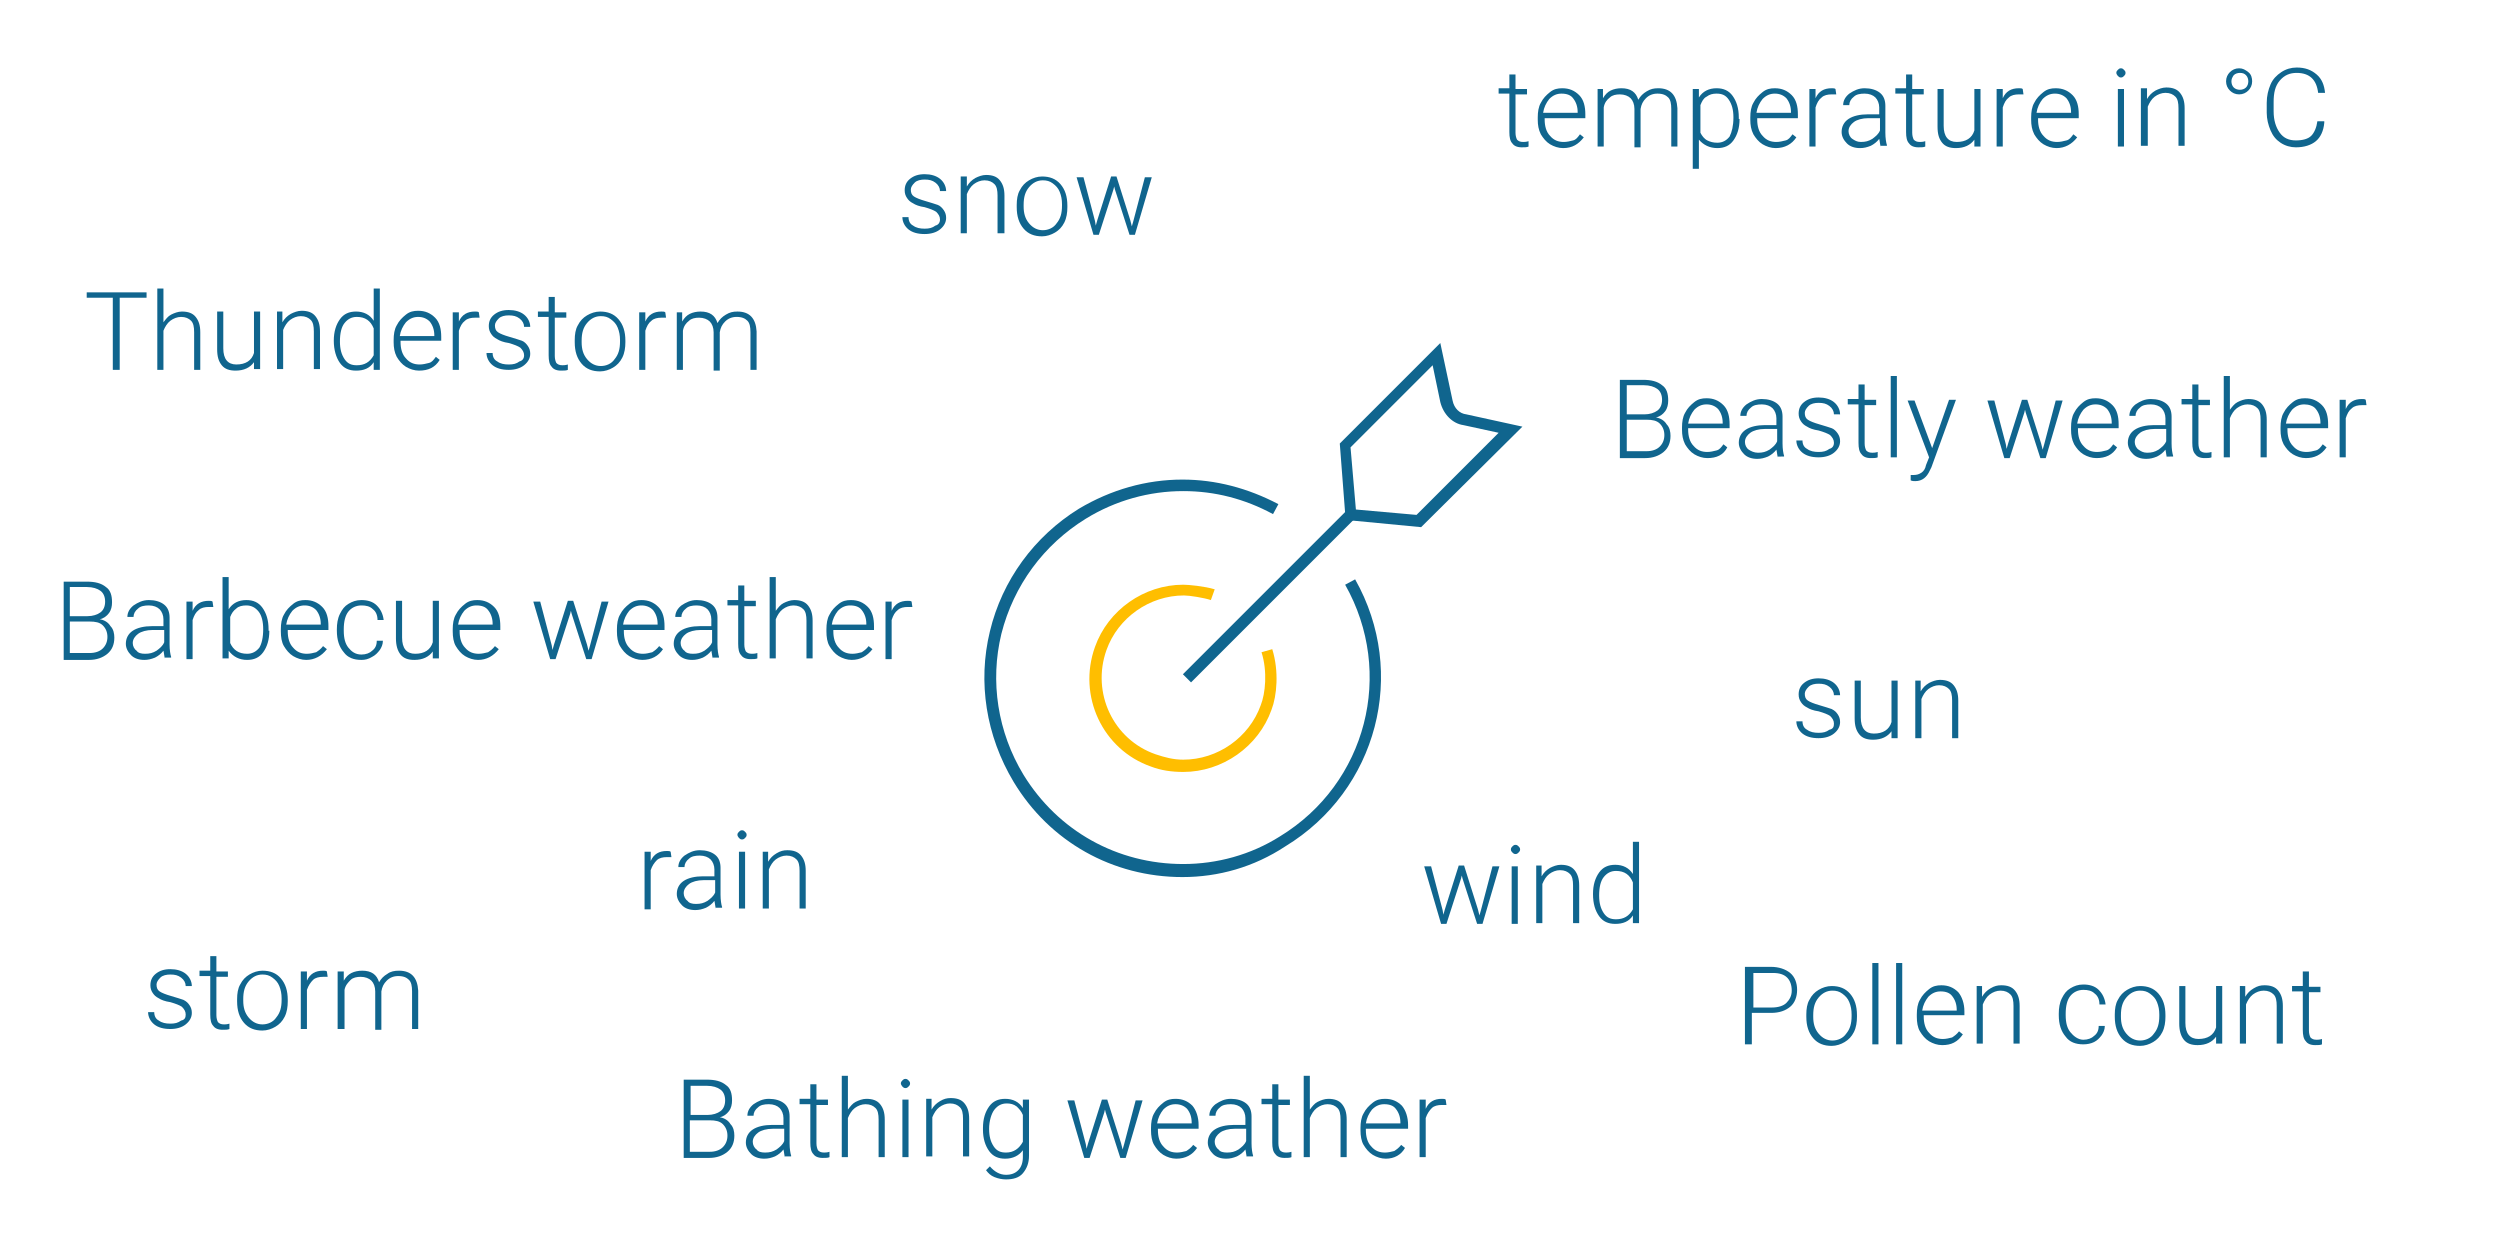 <?xml version="1.0" encoding="utf-8"?>
<!-- Generator: Adobe Illustrator 25.0.0, SVG Export Plug-In . SVG Version: 6.00 Build 0)  -->
<svg version="1.1" xmlns="http://www.w3.org/2000/svg" xmlns:xlink="http://www.w3.org/1999/xlink" x="0px" y="0px"
	 viewBox="0 0 325.8 162.8" style="enable-background:new 0 0 325.8 162.8;" xml:space="preserve">
<style type="text/css">
	.st0{fill:#10658E;}
	.st1{fill:#FFBE00;}
</style>
<g id="Ebene_1">
	<g id="Ebene_2_1_">
		<g>
			<g>
				
					<rect x="150.3" y="77" transform="matrix(0.707 -0.707 0.707 0.707 -6.547 139.692)" class="st0" width="30.1" height="1.5"/>
			</g>
			<g>
				<path class="st1" d="M154.2,100.6c-1.5,0-2.9-0.2-4.2-0.7c-6.3-2.2-9.6-9.2-7.3-15.6c1.7-4.8,6.4-8.1,11.5-8.1
					c0.7,0,2.8,0.2,4.1,0.6l-0.5,1.4c-0.9-0.3-2.8-0.6-3.5-0.6c-4.5,0-8.6,2.9-10.1,7.1c-2,5.6,0.9,11.7,6.4,13.6
					c1.2,0.4,2.3,0.7,3.6,0.7c4.5,0,8.6-2.9,10.1-7.1c0.6-1.5,0.9-4.4,0.1-6.9l1.4-0.4c0.9,2.9,0.6,6.1-0.1,7.9
					C164,97.3,159.3,100.6,154.2,100.6z"/>
			</g>
			<g>
				<path class="st0" d="M154.1,114.3c-9.1,0-17.3-4.6-22-12.4c-3.6-6-4.7-13-3.1-19.6c1.6-6.7,5.8-12.4,11.6-16
					c4.2-2.5,8.8-3.8,13.5-3.8c4.3,0,8.5,1.1,12.5,3.2l-0.7,1.3c-3.7-2-7.6-3-11.7-3c-4.4,0-8.8,1.2-12.7,3.6
					c-5.5,3.4-9.4,8.7-11,15c-1.5,6.2-0.5,12.8,2.9,18.4c4.5,7.3,12.2,11.6,20.8,11.6c4.4,0,8.8-1.2,12.6-3.6
					c11.3-6.9,15-21.3,8.5-32.8l1.3-0.7c6.9,12.2,2.9,27.5-9.1,34.8C163.4,113,158.8,114.3,154.1,114.3z"/>
			</g>
			<g>
				<path class="st0" d="M185.2,68.7l-9.4-0.9l-0.2-0.2c-0.2-0.2-0.3-0.4-0.3-0.7l-0.7-9.1l13.1-13.1l1.6,7.5c0.2,1,0.9,1.7,1.8,1.8
					l7.3,1.6L185.2,68.7z M176.7,66.4l7.9,0.7l10.7-10.7l-4.6-1c-1.4-0.2-2.6-1.4-3-3l-1-4.8l-10.7,10.7L176.7,66.4z M176.7,66.8
					L176.7,66.8C176.7,66.8,176.7,66.8,176.7,66.8z"/>
			</g>
		</g>
	</g>
</g>
<g id="Ebene_2">
	<g>
		<g>
			<path class="st0" d="M197.5,9.7v1.9h1.5v0.7h-1.5v5c0,0.4,0.1,0.7,0.2,0.9c0.2,0.2,0.4,0.3,0.8,0.3c0.1,0,0.4,0,0.7-0.1l0,0.7
				c-0.2,0.1-0.5,0.1-0.9,0.1c-0.6,0-1-0.2-1.2-0.5c-0.3-0.3-0.4-0.8-0.4-1.5v-5h-1.4v-0.7h1.4V9.7H197.5z"/>
		</g>
		<g>
			<path class="st0" d="M203.7,19.3c-0.6,0-1.2-0.2-1.7-0.5c-0.5-0.3-0.9-0.8-1.2-1.3c-0.3-0.6-0.4-1.2-0.4-1.9v-0.3
				c0-0.7,0.1-1.4,0.4-1.9c0.3-0.6,0.7-1,1.2-1.4s1-0.5,1.6-0.5c0.9,0,1.6,0.3,2.2,0.9s0.8,1.5,0.8,2.5v0.5h-5.3v0.2
				c0,0.8,0.2,1.6,0.7,2.1c0.5,0.6,1.1,0.8,1.8,0.8c0.4,0,0.8-0.1,1.2-0.2s0.6-0.4,0.9-0.8l0.5,0.4
				C205.7,18.8,204.9,19.3,203.7,19.3z M203.5,12.2c-0.6,0-1.1,0.2-1.6,0.7c-0.4,0.5-0.7,1.1-0.8,1.8h4.5v-0.1
				c0-0.7-0.2-1.3-0.6-1.8C204.7,12.4,204.2,12.2,203.5,12.2z"/>
		</g>
		<g>
			<path class="st0" d="M208.9,11.6l0,1.2c0.3-0.5,0.6-0.8,1-1c0.4-0.2,0.9-0.3,1.4-0.3c1.2,0,1.9,0.5,2.2,1.5
				c0.3-0.5,0.6-0.8,1.1-1.1s0.9-0.4,1.5-0.4c1.6,0,2.4,0.9,2.5,2.6v5h-0.8v-4.9c0-0.7-0.1-1.2-0.4-1.5c-0.3-0.3-0.7-0.5-1.4-0.5
				c-0.6,0-1.1,0.2-1.5,0.6c-0.4,0.4-0.6,0.8-0.7,1.4v5h-0.8v-5c0-0.6-0.2-1.1-0.5-1.4c-0.3-0.3-0.8-0.5-1.4-0.5
				c-0.5,0-1,0.1-1.3,0.4c-0.4,0.3-0.7,0.7-0.8,1.3v5.1h-0.8v-7.5H208.9z"/>
		</g>
		<g>
			<path class="st0" d="M226.7,15.5c0,1.2-0.3,2.1-0.8,2.8c-0.5,0.7-1.2,1-2.1,1c-1,0-1.8-0.4-2.4-1.1V22h-0.8V11.6h0.8l0,1.1
				c0.5-0.8,1.3-1.2,2.3-1.2c0.9,0,1.6,0.3,2.1,1c0.5,0.7,0.8,1.6,0.8,2.8V15.5z M225.9,15.3c0-1-0.2-1.7-0.6-2.3
				c-0.4-0.6-0.9-0.8-1.6-0.8c-0.5,0-0.9,0.1-1.3,0.4c-0.4,0.2-0.6,0.6-0.8,1.1v3.6c0.2,0.4,0.5,0.8,0.9,1s0.8,0.3,1.3,0.3
				c0.7,0,1.2-0.3,1.6-0.8C225.7,17.2,225.9,16.4,225.9,15.3z"/>
		</g>
		<g>
			<path class="st0" d="M231.4,19.3c-0.6,0-1.2-0.2-1.7-0.5c-0.5-0.3-0.9-0.8-1.2-1.3c-0.3-0.6-0.4-1.2-0.4-1.9v-0.3
				c0-0.7,0.1-1.4,0.4-1.9c0.3-0.6,0.7-1,1.2-1.4s1-0.5,1.6-0.5c0.9,0,1.6,0.3,2.2,0.9s0.8,1.5,0.8,2.5v0.5h-5.3v0.2
				c0,0.8,0.2,1.6,0.7,2.1c0.5,0.6,1.1,0.8,1.8,0.8c0.4,0,0.8-0.1,1.2-0.2s0.6-0.4,0.9-0.8l0.5,0.4
				C233.5,18.8,232.6,19.3,231.4,19.3z M231.3,12.2c-0.6,0-1.1,0.2-1.6,0.7c-0.4,0.5-0.7,1.1-0.8,1.8h4.5v-0.1
				c0-0.7-0.2-1.3-0.6-1.8C232.4,12.4,231.9,12.2,231.3,12.2z"/>
		</g>
		<g>
			<path class="st0" d="M239.3,12.3c-0.2,0-0.4,0-0.6,0c-0.5,0-1,0.1-1.3,0.4c-0.4,0.3-0.6,0.7-0.8,1.3v5.1h-0.8v-7.5h0.8l0,1.2
				c0.4-0.9,1.1-1.3,2.1-1.3c0.2,0,0.4,0,0.5,0.1L239.3,12.3z"/>
		</g>
		<g>
			<path class="st0" d="M245.1,19.1c-0.1-0.2-0.1-0.6-0.2-1c-0.3,0.4-0.7,0.7-1.1,0.9c-0.5,0.2-0.9,0.3-1.4,0.3
				c-0.7,0-1.3-0.2-1.7-0.6s-0.7-0.9-0.7-1.5c0-0.7,0.3-1.3,0.9-1.7c0.6-0.4,1.5-0.6,2.5-0.6h1.5v-0.9c0-0.5-0.2-1-0.5-1.3
				c-0.3-0.3-0.8-0.5-1.4-0.5c-0.6,0-1.1,0.1-1.4,0.4c-0.4,0.3-0.6,0.7-0.6,1.1l-0.8,0c0-0.6,0.3-1.1,0.8-1.5c0.6-0.4,1.2-0.7,2-0.7
				c0.8,0,1.5,0.2,2,0.6c0.5,0.4,0.7,1,0.7,1.7v3.5c0,0.7,0.1,1.3,0.2,1.6v0.1H245.1z M242.5,18.5c0.6,0,1-0.1,1.5-0.4
				c0.4-0.3,0.8-0.6,1-1.1v-1.6h-1.5c-0.8,0-1.5,0.2-1.9,0.5s-0.7,0.7-0.7,1.2c0,0.4,0.2,0.8,0.5,1S242,18.5,242.5,18.5z"/>
		</g>
		<g>
			<path class="st0" d="M249.2,9.7v1.9h1.5v0.7h-1.5v5c0,0.4,0.1,0.7,0.2,0.9c0.2,0.2,0.4,0.3,0.8,0.3c0.1,0,0.4,0,0.7-0.1l0,0.7
				c-0.2,0.1-0.5,0.1-0.9,0.1c-0.6,0-1-0.2-1.2-0.5c-0.3-0.3-0.4-0.8-0.4-1.5v-5H247v-0.7h1.4V9.7H249.2z"/>
		</g>
		<g>
			<path class="st0" d="M257.3,18.2c-0.5,0.7-1.3,1.1-2.4,1.1c-0.8,0-1.4-0.2-1.8-0.7c-0.4-0.5-0.6-1.1-0.6-2.1v-4.9h0.8v4.8
				c0,1.4,0.6,2.1,1.7,2.1c1.2,0,2-0.5,2.3-1.5v-5.4h0.8v7.5h-0.8L257.3,18.2z"/>
		</g>
		<g>
			<path class="st0" d="M263.7,12.3c-0.2,0-0.4,0-0.6,0c-0.5,0-1,0.1-1.3,0.4c-0.4,0.3-0.6,0.7-0.8,1.3v5.1h-0.8v-7.5h0.8l0,1.2
				c0.4-0.9,1.1-1.3,2.1-1.3c0.2,0,0.4,0,0.5,0.1L263.7,12.3z"/>
		</g>
		<g>
			<path class="st0" d="M268,19.3c-0.6,0-1.2-0.2-1.7-0.5c-0.5-0.3-0.9-0.8-1.2-1.3c-0.3-0.6-0.4-1.2-0.4-1.9v-0.3
				c0-0.7,0.1-1.4,0.4-1.9c0.3-0.6,0.7-1,1.2-1.4s1-0.5,1.6-0.5c0.9,0,1.6,0.3,2.2,0.9s0.8,1.5,0.8,2.5v0.5h-5.3v0.2
				c0,0.8,0.2,1.6,0.7,2.1c0.5,0.6,1.1,0.8,1.8,0.8c0.4,0,0.8-0.1,1.2-0.2s0.6-0.4,0.9-0.8l0.5,0.4C270,18.8,269.1,19.3,268,19.3z
				 M267.8,12.2c-0.6,0-1.1,0.2-1.6,0.7c-0.4,0.5-0.7,1.1-0.8,1.8h4.5v-0.1c0-0.7-0.2-1.3-0.6-1.8C268.9,12.4,268.4,12.2,267.8,12.2
				z"/>
		</g>
		<g>
			<path class="st0" d="M275.8,9.5c0-0.2,0.1-0.3,0.2-0.4c0.1-0.1,0.2-0.2,0.4-0.2c0.2,0,0.3,0.1,0.4,0.2c0.1,0.1,0.2,0.2,0.2,0.4
				c0,0.2-0.1,0.3-0.2,0.4s-0.2,0.2-0.4,0.2c-0.2,0-0.3-0.1-0.4-0.2S275.8,9.6,275.8,9.5z M276.8,19.1h-0.8v-7.5h0.8V19.1z"/>
		</g>
		<g>
			<path class="st0" d="M279.8,11.6l0,1.3c0.3-0.5,0.6-0.8,1.1-1.1c0.4-0.2,0.9-0.4,1.4-0.4c0.8,0,1.4,0.2,1.8,0.7
				c0.4,0.5,0.6,1.1,0.6,2v4.9h-0.8v-4.9c0-0.7-0.1-1.2-0.4-1.5s-0.7-0.5-1.3-0.5c-0.5,0-1,0.2-1.4,0.5s-0.7,0.8-0.9,1.3v5.1H279
				v-7.5H279.8z"/>
		</g>
		<g>
			<path class="st0" d="M293.5,10.6c0,0.5-0.2,0.9-0.5,1.2c-0.3,0.3-0.7,0.5-1.2,0.5c-0.5,0-0.9-0.2-1.2-0.5s-0.5-0.7-0.5-1.2
				c0-0.5,0.2-0.9,0.5-1.2s0.7-0.5,1.2-0.5s0.8,0.2,1.2,0.5S293.5,10.2,293.5,10.6z M290.8,10.6c0,0.3,0.1,0.6,0.3,0.8
				c0.2,0.2,0.5,0.3,0.8,0.3s0.6-0.1,0.8-0.3c0.2-0.2,0.3-0.5,0.3-0.8c0-0.3-0.1-0.6-0.3-0.8c-0.2-0.2-0.4-0.3-0.8-0.3
				c-0.3,0-0.6,0.1-0.8,0.3C290.9,10.1,290.8,10.3,290.8,10.6z"/>
		</g>
		<g>
			<path class="st0" d="M302.9,16c-0.1,1.1-0.5,1.9-1.1,2.4s-1.5,0.8-2.6,0.8c-0.7,0-1.4-0.2-2-0.6c-0.6-0.4-1-0.9-1.3-1.6
				c-0.3-0.7-0.5-1.5-0.5-2.3v-1.3c0-0.9,0.2-1.7,0.5-2.4c0.3-0.7,0.8-1.2,1.4-1.6c0.6-0.4,1.3-0.6,2-0.6c1.1,0,1.9,0.3,2.6,0.9
				s1,1.4,1.1,2.4h-0.9c-0.2-1.7-1.1-2.6-2.8-2.6c-0.9,0-1.6,0.3-2.2,1s-0.8,1.6-0.8,2.8v1.2c0,1.2,0.3,2.1,0.8,2.8
				c0.5,0.7,1.2,1,2.1,1c0.9,0,1.6-0.2,2-0.6s0.7-1.1,0.8-1.9H302.9z"/>
		</g>
	</g>
	<g>
		<g>
			<path class="st0" d="M211.1,59.6V49.5h3c1.1,0,1.9,0.2,2.5,0.7c0.6,0.4,0.8,1.1,0.8,2c0,0.5-0.1,1-0.4,1.4
				c-0.3,0.4-0.7,0.7-1.2,0.8c0.6,0.1,1.1,0.4,1.4,0.9c0.4,0.4,0.5,1,0.5,1.5c0,0.9-0.3,1.6-0.9,2.1c-0.6,0.5-1.4,0.8-2.4,0.8H211.1
				z M212,54h2.3c0.7,0,1.3-0.2,1.7-0.5c0.4-0.3,0.6-0.8,0.6-1.4c0-0.6-0.2-1.1-0.6-1.4c-0.4-0.3-1-0.5-1.8-0.5H212V54z M212,54.7
				v4.1h2.6c0.7,0,1.3-0.2,1.7-0.6c0.4-0.4,0.6-0.9,0.6-1.5c0-0.6-0.2-1.1-0.6-1.5c-0.4-0.4-1-0.5-1.7-0.5H212z"/>
		</g>
		<g>
			<path class="st0" d="M222.5,59.7c-0.6,0-1.2-0.2-1.7-0.5c-0.5-0.3-0.9-0.8-1.2-1.3c-0.3-0.6-0.4-1.2-0.4-1.9v-0.3
				c0-0.7,0.1-1.4,0.4-1.9c0.3-0.6,0.7-1,1.2-1.4s1-0.5,1.6-0.5c0.9,0,1.6,0.3,2.2,0.9s0.8,1.5,0.8,2.5v0.5H220v0.2
				c0,0.8,0.2,1.6,0.7,2.1c0.5,0.6,1.1,0.8,1.8,0.8c0.4,0,0.8-0.1,1.2-0.2s0.6-0.4,0.9-0.8l0.5,0.4
				C224.6,59.3,223.7,59.7,222.5,59.7z M222.4,52.7c-0.6,0-1.1,0.2-1.6,0.7c-0.4,0.5-0.7,1.1-0.8,1.8h4.5v-0.1
				c0-0.7-0.2-1.3-0.6-1.8C223.5,52.9,223,52.7,222.4,52.7z"/>
		</g>
		<g>
			<path class="st0" d="M231.7,59.6c-0.1-0.2-0.1-0.6-0.2-1c-0.3,0.4-0.7,0.7-1.1,0.9c-0.5,0.2-0.9,0.3-1.4,0.3
				c-0.7,0-1.3-0.2-1.7-0.6s-0.7-0.9-0.7-1.5c0-0.7,0.3-1.3,0.9-1.7c0.6-0.4,1.5-0.6,2.5-0.6h1.5v-0.9c0-0.5-0.2-1-0.5-1.3
				c-0.3-0.3-0.8-0.5-1.4-0.5c-0.6,0-1.1,0.1-1.4,0.4c-0.4,0.3-0.6,0.7-0.6,1.1l-0.8,0c0-0.6,0.3-1.1,0.8-1.5c0.6-0.4,1.2-0.7,2-0.7
				c0.8,0,1.5,0.2,2,0.6c0.5,0.4,0.7,1,0.7,1.7v3.5c0,0.7,0.1,1.3,0.2,1.6v0.1H231.7z M229.1,59c0.6,0,1-0.1,1.5-0.4
				c0.4-0.3,0.8-0.6,1-1.1v-1.6H230c-0.8,0-1.5,0.2-1.9,0.5s-0.7,0.7-0.7,1.2c0,0.4,0.2,0.8,0.5,1S228.6,59,229.1,59z"/>
		</g>
		<g>
			<path class="st0" d="M239,57.7c0-0.4-0.2-0.7-0.5-1c-0.3-0.2-0.8-0.4-1.5-0.6c-0.7-0.1-1.2-0.3-1.5-0.5c-0.4-0.2-0.6-0.4-0.8-0.7
				s-0.3-0.6-0.3-1c0-0.6,0.2-1.1,0.7-1.5c0.5-0.4,1.1-0.6,1.9-0.6c0.8,0,1.5,0.2,2,0.6c0.5,0.4,0.8,1,0.8,1.6H239
				c0-0.4-0.2-0.8-0.6-1.1c-0.4-0.3-0.8-0.4-1.4-0.4c-0.5,0-1,0.1-1.3,0.4s-0.5,0.6-0.5,0.9c0,0.4,0.1,0.7,0.4,0.9
				c0.3,0.2,0.8,0.4,1.5,0.6c0.7,0.2,1.3,0.4,1.6,0.5s0.6,0.4,0.8,0.7c0.2,0.3,0.3,0.6,0.3,1c0,0.6-0.3,1.1-0.8,1.5
				c-0.5,0.4-1.2,0.6-2,0.6c-0.9,0-1.6-0.2-2.1-0.6c-0.5-0.4-0.8-1-0.8-1.6h0.8c0,0.5,0.2,0.9,0.6,1.1c0.4,0.3,0.9,0.4,1.5,0.4
				c0.6,0,1-0.1,1.4-0.4C238.8,58.4,239,58.1,239,57.7z"/>
		</g>
		<g>
			<path class="st0" d="M243,50.2v1.9h1.5v0.7H243v5c0,0.4,0.1,0.7,0.2,0.9c0.2,0.2,0.4,0.3,0.8,0.3c0.1,0,0.4,0,0.7-0.1l0,0.7
				c-0.2,0.1-0.5,0.1-0.9,0.1c-0.6,0-1-0.2-1.2-0.5c-0.3-0.3-0.4-0.8-0.4-1.5v-5h-1.4v-0.7h1.4v-1.9H243z"/>
		</g>
		<g>
			<path class="st0" d="M247.2,59.6h-0.8V49h0.8V59.6z"/>
		</g>
		<g>
			<path class="st0" d="M251.8,58.4l2.2-6.3h0.9l-3.2,8.8l-0.2,0.4c-0.4,0.9-1,1.4-1.9,1.4c-0.2,0-0.4,0-0.6-0.1l0-0.7l0.4,0
				c0.4,0,0.7-0.1,1-0.3c0.3-0.2,0.5-0.5,0.6-1l0.4-1l-2.8-7.4h0.9L251.8,58.4z"/>
		</g>
		<g>
			<path class="st0" d="M261.4,57.9l0.1,0.6l0.2-0.7l1.8-5.7h0.7l1.8,5.7l0.2,0.8l0.2-0.7l1.5-5.7h0.9l-2.2,7.5h-0.7l-1.9-5.9
				l-0.1-0.4l-0.1,0.4l-1.9,5.9h-0.7l-2.2-7.5h0.9L261.4,57.9z"/>
		</g>
		<g>
			<path class="st0" d="M273.2,59.7c-0.6,0-1.2-0.2-1.7-0.5c-0.5-0.3-0.9-0.8-1.2-1.3c-0.3-0.6-0.4-1.2-0.4-1.9v-0.3
				c0-0.7,0.1-1.4,0.4-1.9c0.3-0.6,0.7-1,1.2-1.4s1-0.5,1.6-0.5c0.9,0,1.6,0.3,2.2,0.9s0.8,1.5,0.8,2.5v0.5h-5.3v0.2
				c0,0.8,0.2,1.6,0.7,2.1c0.5,0.6,1.1,0.8,1.8,0.8c0.4,0,0.8-0.1,1.2-0.2s0.6-0.4,0.9-0.8l0.5,0.4
				C275.3,59.3,274.4,59.7,273.2,59.7z M273.1,52.7c-0.6,0-1.1,0.2-1.6,0.7c-0.4,0.5-0.7,1.1-0.8,1.8h4.5v-0.1
				c0-0.7-0.2-1.3-0.6-1.8C274.2,52.9,273.7,52.7,273.1,52.7z"/>
		</g>
		<g>
			<path class="st0" d="M282.4,59.6c-0.1-0.2-0.1-0.6-0.2-1c-0.3,0.4-0.7,0.7-1.1,0.9c-0.5,0.2-0.9,0.3-1.4,0.3
				c-0.7,0-1.3-0.2-1.7-0.6s-0.7-0.9-0.7-1.5c0-0.7,0.3-1.3,0.9-1.7c0.6-0.4,1.5-0.6,2.5-0.6h1.5v-0.9c0-0.5-0.2-1-0.5-1.3
				c-0.3-0.3-0.8-0.5-1.4-0.5c-0.6,0-1.1,0.1-1.4,0.4c-0.4,0.3-0.6,0.7-0.6,1.1l-0.8,0c0-0.6,0.3-1.1,0.8-1.5c0.6-0.4,1.2-0.7,2-0.7
				c0.8,0,1.5,0.2,2,0.6c0.5,0.4,0.7,1,0.7,1.7v3.5c0,0.7,0.1,1.3,0.2,1.6v0.1H282.4z M279.8,59c0.6,0,1-0.1,1.5-0.4
				c0.4-0.3,0.8-0.6,1-1.1v-1.6h-1.5c-0.8,0-1.5,0.2-1.9,0.5s-0.7,0.7-0.7,1.2c0,0.4,0.2,0.8,0.5,1S279.3,59,279.8,59z"/>
		</g>
		<g>
			<path class="st0" d="M286.5,50.2v1.9h1.5v0.7h-1.5v5c0,0.4,0.1,0.7,0.2,0.9c0.2,0.2,0.4,0.3,0.8,0.3c0.1,0,0.4,0,0.7-0.1l0,0.7
				c-0.2,0.1-0.5,0.1-0.9,0.1c-0.6,0-1-0.2-1.2-0.5c-0.3-0.3-0.4-0.8-0.4-1.5v-5h-1.4v-0.7h1.4v-1.9H286.5z"/>
		</g>
		<g>
			<path class="st0" d="M290.6,53.4c0.3-0.4,0.6-0.8,1-1s0.9-0.4,1.4-0.4c0.8,0,1.4,0.2,1.8,0.7c0.4,0.5,0.6,1.1,0.6,2v4.9h-0.8
				v-4.9c0-0.7-0.1-1.2-0.4-1.5s-0.7-0.5-1.3-0.5c-0.5,0-1,0.2-1.4,0.5s-0.7,0.8-0.9,1.3v5.1h-0.8V49h0.8V53.4z"/>
		</g>
		<g>
			<path class="st0" d="M300.5,59.7c-0.6,0-1.2-0.2-1.7-0.5c-0.5-0.3-0.9-0.8-1.2-1.3c-0.3-0.6-0.4-1.2-0.4-1.9v-0.3
				c0-0.7,0.1-1.4,0.4-1.9c0.3-0.6,0.7-1,1.2-1.4s1-0.5,1.6-0.5c0.9,0,1.6,0.3,2.2,0.9s0.8,1.5,0.8,2.5v0.5h-5.3v0.2
				c0,0.8,0.2,1.6,0.7,2.1c0.5,0.6,1.1,0.8,1.8,0.8c0.4,0,0.8-0.1,1.2-0.2s0.6-0.4,0.9-0.8l0.5,0.4
				C302.5,59.3,301.6,59.7,300.5,59.7z M300.3,52.7c-0.6,0-1.1,0.2-1.6,0.7c-0.4,0.5-0.7,1.1-0.8,1.8h4.5v-0.1
				c0-0.7-0.2-1.3-0.6-1.8C301.5,52.9,300.9,52.7,300.3,52.7z"/>
		</g>
		<g>
			<path class="st0" d="M308.4,52.8c-0.2,0-0.4,0-0.6,0c-0.5,0-1,0.1-1.3,0.4c-0.4,0.3-0.6,0.7-0.8,1.3v5.1h-0.8v-7.5h0.8l0,1.2
				c0.4-0.9,1.1-1.3,2.1-1.3c0.2,0,0.4,0,0.5,0.1L308.4,52.8z"/>
		</g>
	</g>
	<g>
		<g>
			<path class="st0" d="M239,94.3c0-0.4-0.2-0.7-0.5-1c-0.3-0.2-0.8-0.4-1.5-0.6c-0.7-0.1-1.2-0.3-1.5-0.5c-0.4-0.2-0.6-0.4-0.8-0.7
				c-0.2-0.3-0.3-0.6-0.3-1c0-0.6,0.2-1.1,0.7-1.5c0.5-0.4,1.1-0.6,1.9-0.6c0.8,0,1.5,0.2,2,0.6c0.5,0.4,0.8,1,0.8,1.6H239
				c0-0.4-0.2-0.8-0.6-1.1c-0.4-0.3-0.8-0.4-1.4-0.4c-0.5,0-1,0.1-1.3,0.4s-0.5,0.6-0.5,0.9c0,0.4,0.1,0.7,0.4,0.9
				c0.3,0.2,0.8,0.4,1.5,0.6s1.3,0.4,1.6,0.5c0.4,0.2,0.6,0.4,0.8,0.7c0.2,0.3,0.3,0.6,0.3,1c0,0.6-0.3,1.1-0.8,1.5
				c-0.5,0.4-1.2,0.6-2,0.6c-0.9,0-1.6-0.2-2.1-0.6c-0.5-0.4-0.8-1-0.8-1.6h0.8c0,0.5,0.2,0.9,0.6,1.1c0.4,0.3,0.9,0.4,1.5,0.4
				c0.6,0,1-0.1,1.4-0.4C238.9,95,239,94.7,239,94.3z"/>
		</g>
		<g>
			<path class="st0" d="M246.5,95.3c-0.5,0.7-1.3,1.1-2.4,1.1c-0.8,0-1.4-0.2-1.8-0.7c-0.4-0.5-0.6-1.1-0.6-2.1v-4.9h0.8v4.8
				c0,1.4,0.6,2.1,1.7,2.1c1.2,0,2-0.5,2.3-1.5v-5.4h0.8v7.5h-0.8L246.5,95.3z"/>
		</g>
		<g>
			<path class="st0" d="M250.3,88.8l0,1.3c0.3-0.5,0.6-0.8,1.1-1.1c0.4-0.2,0.9-0.4,1.4-0.4c0.8,0,1.4,0.2,1.8,0.7
				c0.4,0.5,0.6,1.1,0.6,2v4.9h-0.8v-4.9c0-0.7-0.1-1.2-0.4-1.5c-0.3-0.3-0.7-0.5-1.3-0.5c-0.5,0-1,0.2-1.4,0.5
				c-0.4,0.3-0.7,0.8-0.9,1.3v5.1h-0.8v-7.5H250.3z"/>
		</g>
	</g>
	<g>
		<g>
			<path class="st0" d="M188,118.6l0.1,0.6l0.2-0.7l1.8-5.7h0.7l1.8,5.7l0.2,0.8l0.2-0.7l1.5-5.7h0.9l-2.2,7.5h-0.7l-1.9-5.9
				l-0.1-0.4l-0.1,0.4l-1.9,5.9h-0.7l-2.2-7.5h0.9L188,118.6z"/>
		</g>
		<g>
			<path class="st0" d="M196.9,110.7c0-0.2,0.1-0.3,0.2-0.4c0.1-0.1,0.2-0.2,0.4-0.2c0.2,0,0.3,0.1,0.4,0.2c0.1,0.1,0.2,0.2,0.2,0.4
				c0,0.2-0.1,0.3-0.2,0.4s-0.2,0.2-0.4,0.2c-0.2,0-0.3-0.1-0.4-0.2S196.9,110.9,196.9,110.7z M197.9,120.4H197v-7.5h0.8V120.4z"/>
		</g>
		<g>
			<path class="st0" d="M200.9,112.9l0,1.3c0.3-0.5,0.6-0.8,1.1-1.1c0.4-0.2,0.9-0.4,1.4-0.4c0.8,0,1.4,0.2,1.8,0.7
				c0.4,0.5,0.6,1.1,0.6,2v4.9h-0.8v-4.9c0-0.7-0.1-1.2-0.4-1.5c-0.3-0.3-0.7-0.5-1.3-0.5c-0.5,0-1,0.2-1.4,0.5
				c-0.4,0.3-0.7,0.8-0.9,1.3v5.1h-0.8v-7.5H200.9z"/>
		</g>
		<g>
			<path class="st0" d="M207.6,116.5c0-1.2,0.3-2.1,0.8-2.8c0.5-0.7,1.2-1,2.1-1c1,0,1.8,0.4,2.3,1.2v-4.2h0.8v10.6h-0.8l0-1
				c-0.5,0.8-1.3,1.1-2.3,1.1c-0.9,0-1.6-0.3-2.1-1S207.6,117.8,207.6,116.5L207.6,116.5z M208.4,116.7c0,1,0.2,1.7,0.6,2.3
				c0.4,0.6,0.9,0.8,1.6,0.8c1,0,1.7-0.4,2.2-1.3v-3.5c-0.4-1-1.1-1.5-2.2-1.5c-0.7,0-1.2,0.3-1.6,0.8S208.4,115.6,208.4,116.7z"/>
		</g>
	</g>
	<g>
		<g>
			<path class="st0" d="M228.3,132v4.1h-0.9V126h3.4c1,0,1.9,0.3,2.5,0.8c0.6,0.5,0.9,1.3,0.9,2.2c0,0.9-0.3,1.7-0.9,2.2
				c-0.6,0.5-1.4,0.8-2.5,0.8H228.3z M228.3,131.3h2.6c0.8,0,1.5-0.2,1.9-0.6s0.7-0.9,0.7-1.6c0-0.7-0.2-1.3-0.6-1.7
				c-0.4-0.4-1-0.6-1.8-0.6h-2.6V131.3z"/>
		</g>
		<g>
			<path class="st0" d="M235.4,132.2c0-0.7,0.1-1.4,0.4-1.9c0.3-0.6,0.7-1,1.2-1.3c0.5-0.3,1.1-0.5,1.7-0.5c1,0,1.8,0.3,2.4,1
				c0.6,0.7,0.9,1.6,0.9,2.8v0.2c0,0.7-0.1,1.4-0.4,2c-0.3,0.6-0.7,1-1.2,1.3s-1.1,0.5-1.7,0.5c-1,0-1.8-0.3-2.4-1
				c-0.6-0.7-0.9-1.6-0.9-2.8V132.2z M236.3,132.5c0,0.9,0.2,1.6,0.7,2.2c0.5,0.6,1.1,0.9,1.8,0.9c0.7,0,1.4-0.3,1.8-0.9
				c0.5-0.6,0.7-1.3,0.7-2.3v-0.2c0-0.6-0.1-1.1-0.3-1.6c-0.2-0.5-0.5-0.8-0.9-1.1c-0.4-0.3-0.8-0.4-1.3-0.4c-0.7,0-1.3,0.3-1.8,0.9
				s-0.7,1.3-0.7,2.3V132.5z"/>
		</g>
		<g>
			<path class="st0" d="M244.8,136.1h-0.8v-10.6h0.8V136.1z"/>
		</g>
		<g>
			<path class="st0" d="M247.9,136.1h-0.8v-10.6h0.8V136.1z"/>
		</g>
		<g>
			<path class="st0" d="M253.1,136.2c-0.6,0-1.2-0.2-1.7-0.5s-0.9-0.8-1.2-1.3s-0.4-1.2-0.4-1.9v-0.3c0-0.7,0.1-1.4,0.4-1.9
				c0.3-0.6,0.7-1,1.2-1.4s1-0.5,1.6-0.5c0.9,0,1.6,0.3,2.2,0.9c0.5,0.6,0.8,1.5,0.8,2.5v0.5h-5.3v0.2c0,0.8,0.2,1.6,0.7,2.1
				c0.5,0.6,1.1,0.8,1.8,0.8c0.4,0,0.8-0.1,1.2-0.2c0.3-0.2,0.6-0.4,0.9-0.8l0.5,0.4C255.1,135.8,254.3,136.2,253.1,136.2z
				 M252.9,129.2c-0.6,0-1.1,0.2-1.6,0.7c-0.4,0.5-0.7,1.1-0.8,1.8h4.5v-0.1c0-0.7-0.2-1.3-0.6-1.8
				C254.1,129.4,253.6,129.2,252.9,129.2z"/>
		</g>
		<g>
			<path class="st0" d="M258.3,128.6l0,1.3c0.3-0.5,0.6-0.8,1.1-1.1s0.9-0.4,1.4-0.4c0.8,0,1.4,0.2,1.8,0.7c0.4,0.5,0.6,1.1,0.6,2
				v4.9h-0.8v-4.9c0-0.7-0.1-1.2-0.4-1.5c-0.3-0.3-0.7-0.5-1.3-0.5c-0.5,0-1,0.2-1.4,0.5c-0.4,0.3-0.7,0.8-0.9,1.3v5.1h-0.8v-7.5
				H258.3z"/>
		</g>
		<g>
			<path class="st0" d="M271.5,135.5c0.6,0,1.1-0.2,1.4-0.5c0.4-0.3,0.6-0.7,0.6-1.3h0.8c0,0.5-0.2,0.9-0.4,1.2
				c-0.3,0.4-0.6,0.7-1,0.9c-0.4,0.2-0.9,0.3-1.4,0.3c-1,0-1.8-0.3-2.3-1c-0.6-0.7-0.9-1.6-0.9-2.8v-0.2c0-0.7,0.1-1.4,0.4-2
				c0.3-0.6,0.6-1,1.1-1.3c0.5-0.3,1-0.5,1.7-0.5c0.8,0,1.5,0.2,2,0.7c0.5,0.5,0.8,1.1,0.9,1.9h-0.8c0-0.6-0.2-1.1-0.6-1.4
				c-0.4-0.4-0.9-0.5-1.5-0.5c-0.7,0-1.3,0.3-1.7,0.8s-0.6,1.3-0.6,2.3v0.2c0,1,0.2,1.7,0.6,2.2S270.8,135.5,271.5,135.5z"/>
		</g>
		<g>
			<path class="st0" d="M275.6,132.2c0-0.7,0.1-1.4,0.4-1.9c0.3-0.6,0.7-1,1.2-1.3c0.5-0.3,1.1-0.5,1.7-0.5c1,0,1.8,0.3,2.4,1
				c0.6,0.7,0.9,1.6,0.9,2.8v0.2c0,0.7-0.1,1.4-0.4,2c-0.3,0.6-0.7,1-1.2,1.3s-1.1,0.5-1.7,0.5c-1,0-1.8-0.3-2.4-1
				c-0.6-0.7-0.9-1.6-0.9-2.8V132.2z M276.4,132.5c0,0.9,0.2,1.6,0.7,2.2c0.5,0.6,1.1,0.9,1.8,0.9c0.7,0,1.4-0.3,1.8-0.9
				c0.5-0.6,0.7-1.3,0.7-2.3v-0.2c0-0.6-0.1-1.1-0.3-1.6c-0.2-0.5-0.5-0.8-0.9-1.1c-0.4-0.3-0.8-0.4-1.3-0.4c-0.7,0-1.3,0.3-1.8,0.9
				s-0.7,1.3-0.7,2.3V132.5z"/>
		</g>
		<g>
			<path class="st0" d="M288.8,135.1c-0.5,0.7-1.3,1.1-2.4,1.1c-0.8,0-1.4-0.2-1.8-0.7c-0.4-0.5-0.6-1.2-0.6-2.1v-4.9h0.8v4.8
				c0,1.4,0.6,2.1,1.7,2.1c1.2,0,2-0.5,2.3-1.5v-5.4h0.8v7.5h-0.8L288.8,135.1z"/>
		</g>
		<g>
			<path class="st0" d="M292.6,128.6l0,1.3c0.3-0.5,0.6-0.8,1.1-1.1s0.9-0.4,1.4-0.4c0.8,0,1.4,0.2,1.8,0.7c0.4,0.5,0.6,1.1,0.6,2
				v4.9h-0.8v-4.9c0-0.7-0.1-1.2-0.4-1.5c-0.3-0.3-0.7-0.5-1.3-0.5c-0.5,0-1,0.2-1.4,0.5c-0.4,0.3-0.7,0.8-0.9,1.3v5.1h-0.8v-7.5
				H292.6z"/>
		</g>
		<g>
			<path class="st0" d="M300.9,126.7v1.9h1.5v0.7h-1.5v5c0,0.4,0.1,0.7,0.2,0.9c0.2,0.2,0.4,0.3,0.8,0.3c0.1,0,0.4,0,0.7-0.1l0,0.7
				c-0.2,0.1-0.5,0.1-0.9,0.1c-0.6,0-1-0.2-1.2-0.5c-0.3-0.3-0.4-0.8-0.4-1.5v-5h-1.4v-0.7h1.4v-1.9H300.9z"/>
		</g>
	</g>
	<g>
		<g>
			<path class="st0" d="M89.1,150.8v-10.1h3c1.1,0,1.9,0.2,2.5,0.7c0.6,0.4,0.8,1.1,0.8,2c0,0.5-0.1,1-0.4,1.4
				c-0.3,0.4-0.7,0.7-1.2,0.8c0.6,0.1,1.1,0.4,1.4,0.9c0.4,0.4,0.5,1,0.5,1.5c0,0.9-0.3,1.6-0.9,2.1c-0.6,0.5-1.4,0.8-2.4,0.8H89.1z
				 M89.9,145.3h2.3c0.7,0,1.3-0.2,1.7-0.5c0.4-0.3,0.6-0.8,0.6-1.4c0-0.6-0.2-1.1-0.6-1.4c-0.4-0.3-1-0.5-1.8-0.5h-2.1V145.3z
				 M89.9,146v4.1h2.6c0.7,0,1.3-0.2,1.7-0.6c0.4-0.4,0.6-0.9,0.6-1.5c0-0.6-0.2-1.1-0.6-1.5c-0.4-0.4-1-0.5-1.7-0.5H89.9z"/>
		</g>
		<g>
			<path class="st0" d="M102.3,150.8c-0.1-0.2-0.1-0.6-0.2-1c-0.3,0.4-0.7,0.7-1.1,0.9c-0.5,0.2-0.9,0.3-1.4,0.3
				c-0.7,0-1.3-0.2-1.7-0.6s-0.7-0.9-0.7-1.5c0-0.7,0.3-1.3,0.9-1.7c0.6-0.4,1.5-0.6,2.5-0.6h1.5v-0.9c0-0.5-0.2-1-0.5-1.3
				c-0.3-0.3-0.8-0.5-1.4-0.5c-0.6,0-1.1,0.1-1.4,0.4c-0.4,0.3-0.6,0.7-0.6,1.1l-0.8,0c0-0.6,0.3-1.1,0.8-1.5c0.6-0.4,1.2-0.7,2-0.7
				c0.8,0,1.5,0.2,2,0.6c0.5,0.4,0.7,1,0.7,1.7v3.5c0,0.7,0.1,1.3,0.2,1.6v0.1H102.3z M99.7,150.2c0.6,0,1-0.1,1.5-0.4
				c0.4-0.3,0.8-0.6,1-1.1v-1.6h-1.5c-0.8,0-1.5,0.2-1.9,0.5s-0.7,0.7-0.7,1.2c0,0.4,0.2,0.8,0.5,1
				C98.8,150.1,99.2,150.2,99.7,150.2z"/>
		</g>
		<g>
			<path class="st0" d="M106.4,141.4v1.9h1.5v0.7h-1.5v5c0,0.4,0.1,0.7,0.2,0.9c0.2,0.2,0.4,0.3,0.8,0.3c0.1,0,0.4,0,0.7-0.1l0,0.7
				c-0.2,0.1-0.5,0.1-0.9,0.1c-0.6,0-1-0.2-1.2-0.5c-0.3-0.3-0.4-0.8-0.4-1.5v-5h-1.4v-0.7h1.4v-1.9H106.4z"/>
		</g>
		<g>
			<path class="st0" d="M110.5,144.6c0.3-0.4,0.6-0.8,1-1c0.4-0.2,0.9-0.4,1.4-0.4c0.8,0,1.4,0.2,1.8,0.7c0.4,0.5,0.6,1.1,0.6,2v4.9
				h-0.8v-4.9c0-0.7-0.1-1.2-0.4-1.5c-0.3-0.3-0.7-0.5-1.3-0.5c-0.5,0-1,0.2-1.4,0.5c-0.4,0.3-0.7,0.8-0.9,1.3v5.1h-0.8v-10.6h0.8
				V144.6z"/>
		</g>
		<g>
			<path class="st0" d="M117.4,141.2c0-0.2,0.1-0.3,0.2-0.4s0.2-0.2,0.4-0.2c0.2,0,0.3,0.1,0.4,0.2s0.2,0.2,0.2,0.4
				s-0.1,0.3-0.2,0.4s-0.2,0.2-0.4,0.2c-0.2,0-0.3-0.1-0.4-0.2S117.4,141.3,117.4,141.2z M118.4,150.8h-0.8v-7.5h0.8V150.8z"/>
		</g>
		<g>
			<path class="st0" d="M121.4,143.3l0,1.3c0.3-0.5,0.6-0.8,1.1-1.1s0.9-0.4,1.4-0.4c0.8,0,1.4,0.2,1.8,0.7c0.4,0.5,0.6,1.1,0.6,2
				v4.9h-0.8v-4.9c0-0.7-0.1-1.2-0.4-1.5c-0.3-0.3-0.7-0.5-1.3-0.5c-0.5,0-1,0.2-1.4,0.5c-0.4,0.3-0.7,0.8-0.9,1.3v5.1h-0.8v-7.5
				H121.4z"/>
		</g>
		<g>
			<path class="st0" d="M128.1,147c0-1.2,0.3-2.1,0.8-2.8c0.5-0.7,1.2-1,2.1-1c1,0,1.8,0.4,2.3,1.2l0-1.1h0.8v7.3
				c0,1-0.3,1.7-0.8,2.3c-0.5,0.6-1.3,0.8-2.2,0.8c-0.5,0-1-0.1-1.5-0.3c-0.5-0.2-0.8-0.5-1.1-0.9l0.5-0.5c0.6,0.7,1.3,1.1,2.1,1.1
				c0.7,0,1.2-0.2,1.6-0.6c0.4-0.4,0.6-1,0.6-1.7v-0.9c-0.5,0.7-1.3,1.1-2.3,1.1c-0.9,0-1.6-0.3-2.1-1c-0.5-0.7-0.8-1.6-0.8-2.8V147
				z M128.9,147.1c0,1,0.2,1.7,0.6,2.3s0.9,0.8,1.6,0.8c1,0,1.7-0.5,2.2-1.4v-3.5c-0.2-0.5-0.5-0.8-0.8-1.1
				c-0.4-0.3-0.8-0.4-1.3-0.4c-0.7,0-1.2,0.3-1.6,0.8S128.9,146.1,128.9,147.1z"/>
		</g>
		<g>
			<path class="st0" d="M141.5,149.1l0.1,0.6l0.2-0.7l1.8-5.7h0.7l1.8,5.7l0.2,0.8l0.2-0.7l1.5-5.7h0.9l-2.2,7.5H146l-1.9-5.9
				l-0.1-0.4l-0.1,0.4l-1.9,5.9h-0.7l-2.2-7.5h0.9L141.5,149.1z"/>
		</g>
		<g>
			<path class="st0" d="M153.3,151c-0.6,0-1.2-0.2-1.7-0.5s-0.9-0.8-1.2-1.3s-0.4-1.2-0.4-1.9V147c0-0.7,0.1-1.4,0.4-1.9
				c0.3-0.6,0.7-1,1.2-1.4s1-0.5,1.6-0.5c0.9,0,1.6,0.3,2.2,0.9c0.5,0.6,0.8,1.5,0.8,2.5v0.5h-5.3v0.2c0,0.8,0.2,1.6,0.7,2.1
				c0.5,0.6,1.1,0.8,1.8,0.8c0.4,0,0.8-0.1,1.2-0.2c0.3-0.2,0.6-0.4,0.9-0.8l0.5,0.4C155.4,150.5,154.5,151,153.3,151z M153.2,143.9
				c-0.6,0-1.1,0.2-1.6,0.7c-0.4,0.5-0.7,1.1-0.8,1.8h4.5v-0.1c0-0.7-0.2-1.3-0.6-1.8C154.3,144.1,153.8,143.9,153.2,143.9z"/>
		</g>
		<g>
			<path class="st0" d="M162.5,150.8c-0.1-0.2-0.1-0.6-0.2-1c-0.3,0.4-0.7,0.7-1.1,0.9c-0.5,0.2-0.9,0.3-1.4,0.3
				c-0.7,0-1.3-0.2-1.7-0.6s-0.7-0.9-0.7-1.5c0-0.7,0.3-1.3,0.9-1.7c0.6-0.4,1.5-0.6,2.5-0.6h1.5v-0.9c0-0.5-0.2-1-0.5-1.3
				c-0.3-0.3-0.8-0.5-1.4-0.5c-0.6,0-1.1,0.1-1.4,0.4c-0.4,0.3-0.6,0.7-0.6,1.1l-0.8,0c0-0.6,0.3-1.1,0.8-1.5c0.6-0.4,1.2-0.7,2-0.7
				c0.8,0,1.5,0.2,2,0.6c0.5,0.4,0.7,1,0.7,1.7v3.5c0,0.7,0.1,1.3,0.2,1.6v0.1H162.5z M159.9,150.2c0.6,0,1-0.1,1.5-0.4
				c0.4-0.3,0.8-0.6,1-1.1v-1.6h-1.5c-0.8,0-1.5,0.2-1.9,0.5s-0.7,0.7-0.7,1.2c0,0.4,0.2,0.8,0.5,1
				C159,150.1,159.4,150.2,159.9,150.2z"/>
		</g>
		<g>
			<path class="st0" d="M166.6,141.4v1.9h1.5v0.7h-1.5v5c0,0.4,0.1,0.7,0.2,0.9c0.2,0.2,0.4,0.3,0.8,0.3c0.1,0,0.4,0,0.7-0.1l0,0.7
				c-0.2,0.1-0.5,0.1-0.9,0.1c-0.6,0-1-0.2-1.2-0.5c-0.3-0.3-0.4-0.8-0.4-1.5v-5h-1.4v-0.7h1.4v-1.9H166.6z"/>
		</g>
		<g>
			<path class="st0" d="M170.7,144.6c0.3-0.4,0.6-0.8,1-1c0.4-0.2,0.9-0.4,1.4-0.4c0.8,0,1.4,0.2,1.8,0.7c0.4,0.5,0.6,1.1,0.6,2v4.9
				h-0.8v-4.9c0-0.7-0.1-1.2-0.4-1.5c-0.3-0.3-0.7-0.5-1.3-0.5c-0.5,0-1,0.2-1.4,0.5c-0.4,0.3-0.7,0.8-0.9,1.3v5.1h-0.8v-10.6h0.8
				V144.6z"/>
		</g>
		<g>
			<path class="st0" d="M180.6,151c-0.6,0-1.2-0.2-1.7-0.5s-0.9-0.8-1.2-1.3s-0.4-1.2-0.4-1.9V147c0-0.7,0.1-1.4,0.4-1.9
				c0.3-0.6,0.7-1,1.2-1.4s1-0.5,1.6-0.5c0.9,0,1.6,0.3,2.2,0.9c0.5,0.6,0.8,1.5,0.8,2.5v0.5H178v0.2c0,0.8,0.2,1.6,0.7,2.1
				c0.5,0.6,1.1,0.8,1.8,0.8c0.4,0,0.8-0.1,1.2-0.2c0.3-0.2,0.6-0.4,0.9-0.8l0.5,0.4C182.6,150.5,181.7,151,180.6,151z M180.4,143.9
				c-0.6,0-1.1,0.2-1.6,0.7c-0.4,0.5-0.7,1.1-0.8,1.8h4.5v-0.1c0-0.7-0.2-1.3-0.6-1.8C181.6,144.1,181.1,143.9,180.4,143.9z"/>
		</g>
		<g>
			<path class="st0" d="M188.5,144c-0.2,0-0.4,0-0.6,0c-0.5,0-1,0.1-1.3,0.4s-0.6,0.7-0.8,1.3v5.1H185v-7.5h0.8l0,1.2
				c0.4-0.9,1.1-1.3,2.1-1.3c0.2,0,0.4,0,0.5,0.1L188.5,144z"/>
		</g>
	</g>
	<g>
		<g>
			<path class="st0" d="M87.5,111.7c-0.2,0-0.4,0-0.6,0c-0.5,0-1,0.1-1.3,0.4s-0.6,0.7-0.8,1.3v5.1h-0.8V111h0.8l0,1.2
				c0.4-0.9,1.1-1.3,2.1-1.3c0.2,0,0.4,0,0.5,0.1L87.5,111.7z"/>
		</g>
		<g>
			<path class="st0" d="M93.3,118.4c-0.1-0.2-0.1-0.6-0.2-1c-0.3,0.4-0.7,0.7-1.1,0.9c-0.5,0.2-0.9,0.3-1.4,0.3
				c-0.7,0-1.3-0.2-1.7-0.6s-0.7-0.9-0.7-1.5c0-0.7,0.3-1.3,0.9-1.7c0.6-0.4,1.5-0.6,2.5-0.6h1.5v-0.9c0-0.5-0.2-1-0.5-1.3
				c-0.3-0.3-0.8-0.5-1.4-0.5c-0.6,0-1.1,0.1-1.4,0.4c-0.4,0.3-0.6,0.7-0.6,1.1l-0.8,0c0-0.6,0.3-1.1,0.8-1.5c0.6-0.4,1.2-0.7,2-0.7
				c0.8,0,1.5,0.2,2,0.6c0.5,0.4,0.7,1,0.7,1.7v3.5c0,0.7,0.1,1.3,0.2,1.6v0.1H93.3z M90.7,117.8c0.6,0,1-0.1,1.5-0.4
				c0.4-0.3,0.8-0.6,1-1.1v-1.6h-1.5c-0.8,0-1.5,0.2-1.9,0.5s-0.7,0.7-0.7,1.2c0,0.4,0.2,0.8,0.5,1
				C89.8,117.7,90.2,117.8,90.7,117.8z"/>
		</g>
		<g>
			<path class="st0" d="M96.1,108.8c0-0.2,0.1-0.3,0.2-0.4s0.2-0.2,0.4-0.2c0.2,0,0.3,0.1,0.4,0.2s0.2,0.2,0.2,0.4s-0.1,0.3-0.2,0.4
				s-0.2,0.2-0.4,0.2c-0.2,0-0.3-0.1-0.4-0.2S96.1,108.9,96.1,108.8z M97.1,118.4h-0.8V111h0.8V118.4z"/>
		</g>
		<g>
			<path class="st0" d="M100.1,111l0,1.3c0.3-0.5,0.6-0.8,1.1-1.1s0.9-0.4,1.4-0.4c0.8,0,1.4,0.2,1.8,0.7c0.4,0.5,0.6,1.1,0.6,2v4.9
				h-0.8v-4.9c0-0.7-0.1-1.2-0.4-1.5c-0.3-0.3-0.7-0.5-1.3-0.5c-0.5,0-1,0.2-1.4,0.5c-0.4,0.3-0.7,0.8-0.9,1.3v5.1h-0.8V111H100.1z"
				/>
		</g>
	</g>
	<g>
		<g>
			<path class="st0" d="M24.2,132.2c0-0.4-0.2-0.7-0.5-1c-0.3-0.2-0.8-0.4-1.5-0.6c-0.7-0.1-1.2-0.3-1.5-0.5
				c-0.4-0.2-0.6-0.4-0.8-0.7c-0.2-0.3-0.3-0.6-0.3-1c0-0.6,0.2-1.1,0.7-1.5c0.5-0.4,1.1-0.6,1.9-0.6c0.8,0,1.5,0.2,2,0.6
				c0.5,0.4,0.8,1,0.8,1.6h-0.8c0-0.4-0.2-0.8-0.6-1.1c-0.4-0.3-0.8-0.4-1.4-0.4c-0.5,0-1,0.1-1.3,0.4s-0.5,0.6-0.5,0.9
				c0,0.4,0.1,0.7,0.4,0.9s0.8,0.4,1.5,0.6c0.7,0.2,1.3,0.4,1.6,0.5c0.4,0.2,0.6,0.4,0.8,0.7c0.2,0.3,0.3,0.6,0.3,1
				c0,0.6-0.3,1.1-0.8,1.5c-0.5,0.4-1.2,0.6-2,0.6c-0.9,0-1.6-0.2-2.1-0.6c-0.5-0.4-0.8-1-0.8-1.6h0.8c0,0.5,0.2,0.9,0.6,1.1
				c0.4,0.3,0.9,0.4,1.5,0.4c0.6,0,1-0.1,1.4-0.4C24.1,132.9,24.2,132.6,24.2,132.2z"/>
		</g>
		<g>
			<path class="st0" d="M28.2,124.7v1.9h1.5v0.7h-1.5v5c0,0.4,0.1,0.7,0.2,0.9c0.2,0.2,0.4,0.3,0.8,0.3c0.1,0,0.4,0,0.7-0.1l0,0.7
				c-0.2,0.1-0.5,0.1-0.9,0.1c-0.6,0-1-0.2-1.2-0.5c-0.3-0.3-0.4-0.8-0.4-1.5v-5H26v-0.7h1.4v-1.9H28.2z"/>
		</g>
		<g>
			<path class="st0" d="M30.9,130.2c0-0.7,0.1-1.4,0.4-1.9c0.3-0.6,0.7-1,1.2-1.3c0.5-0.3,1.1-0.5,1.7-0.5c1,0,1.8,0.3,2.4,1
				c0.6,0.7,0.9,1.6,0.9,2.8v0.2c0,0.7-0.1,1.4-0.4,2c-0.3,0.6-0.7,1-1.2,1.3s-1.1,0.5-1.7,0.5c-1,0-1.8-0.3-2.4-1
				c-0.6-0.7-0.9-1.6-0.9-2.8V130.2z M31.7,130.4c0,0.9,0.2,1.6,0.7,2.2c0.5,0.6,1.1,0.9,1.8,0.9c0.7,0,1.4-0.3,1.8-0.9
				c0.5-0.6,0.7-1.3,0.7-2.3v-0.2c0-0.6-0.1-1.1-0.3-1.6c-0.2-0.5-0.5-0.8-0.9-1.1c-0.4-0.3-0.8-0.4-1.3-0.4c-0.7,0-1.3,0.3-1.8,0.9
				s-0.7,1.3-0.7,2.3V130.4z"/>
		</g>
		<g>
			<path class="st0" d="M42.7,127.3c-0.2,0-0.4,0-0.6,0c-0.5,0-1,0.1-1.3,0.4s-0.6,0.7-0.8,1.3v5.1h-0.8v-7.5h0.8l0,1.2
				c0.4-0.9,1.1-1.3,2.1-1.3c0.2,0,0.4,0,0.5,0.1L42.7,127.3z"/>
		</g>
		<g>
			<path class="st0" d="M44.8,126.6l0,1.2c0.3-0.5,0.6-0.8,1-1c0.4-0.2,0.9-0.3,1.4-0.3c1.2,0,1.9,0.5,2.2,1.5
				c0.3-0.5,0.6-0.8,1.1-1.1c0.4-0.3,0.9-0.4,1.5-0.4c1.6,0,2.4,0.9,2.5,2.6v5h-0.8v-4.9c0-0.7-0.1-1.2-0.4-1.5
				c-0.3-0.3-0.7-0.5-1.4-0.5c-0.6,0-1.1,0.2-1.5,0.6c-0.4,0.4-0.6,0.8-0.7,1.4v5h-0.8v-5c0-0.6-0.2-1.1-0.5-1.4
				c-0.3-0.3-0.8-0.5-1.4-0.5c-0.5,0-1,0.1-1.3,0.4s-0.7,0.7-0.8,1.3v5.1H44v-7.5H44.8z"/>
		</g>
	</g>
	<g>
		<g>
			<path class="st0" d="M8.3,85.8V75.8h3c1.1,0,1.9,0.2,2.5,0.7c0.6,0.4,0.8,1.1,0.8,2c0,0.5-0.1,1-0.4,1.4
				c-0.3,0.4-0.7,0.7-1.2,0.8c0.6,0.1,1.1,0.4,1.4,0.9c0.4,0.4,0.5,1,0.5,1.5c0,0.9-0.3,1.6-0.9,2.1c-0.6,0.5-1.4,0.8-2.4,0.8H8.3z
				 M9.1,80.3h2.3c0.7,0,1.3-0.2,1.7-0.5c0.4-0.3,0.6-0.8,0.6-1.4c0-0.6-0.2-1.1-0.6-1.4c-0.4-0.3-1-0.5-1.8-0.5H9.1V80.3z M9.1,81
				v4.1h2.6c0.7,0,1.3-0.2,1.7-0.6c0.4-0.4,0.6-0.9,0.6-1.5c0-0.6-0.2-1.1-0.6-1.5c-0.4-0.4-1-0.5-1.7-0.5H9.1z"/>
		</g>
		<g>
			<path class="st0" d="M21.5,85.8c-0.1-0.2-0.1-0.6-0.2-1c-0.3,0.4-0.7,0.7-1.1,0.9c-0.5,0.2-0.9,0.3-1.4,0.3
				c-0.7,0-1.3-0.2-1.7-0.6s-0.7-0.9-0.7-1.5c0-0.7,0.3-1.3,0.9-1.7c0.6-0.4,1.5-0.6,2.5-0.6h1.5v-0.9c0-0.5-0.2-1-0.5-1.3
				c-0.3-0.3-0.8-0.5-1.4-0.5c-0.6,0-1.1,0.1-1.4,0.4c-0.4,0.3-0.6,0.7-0.6,1.1l-0.8,0c0-0.6,0.3-1.1,0.8-1.5c0.6-0.4,1.2-0.7,2-0.7
				c0.8,0,1.5,0.2,2,0.6c0.5,0.4,0.7,1,0.7,1.7v3.5c0,0.7,0.1,1.3,0.2,1.6v0.1H21.5z M18.9,85.2c0.6,0,1-0.1,1.5-0.4
				c0.4-0.3,0.8-0.6,1-1.1v-1.6h-1.5c-0.8,0-1.5,0.2-1.9,0.5s-0.7,0.7-0.7,1.2c0,0.4,0.2,0.8,0.5,1C18,85.1,18.4,85.2,18.9,85.2z"/>
		</g>
		<g>
			<path class="st0" d="M27.8,79.1c-0.2,0-0.4,0-0.6,0c-0.5,0-1,0.1-1.3,0.4c-0.4,0.3-0.6,0.7-0.8,1.3v5.1h-0.8v-7.5h0.8l0,1.2
				c0.4-0.9,1.1-1.3,2.1-1.3c0.2,0,0.4,0,0.5,0.1L27.8,79.1z"/>
		</g>
		<g>
			<path class="st0" d="M35.1,82.2c0,1.2-0.3,2.1-0.8,2.8c-0.5,0.7-1.2,1-2.1,1c-1,0-1.8-0.4-2.4-1.2l0,1h-0.8V75.2h0.8v4.2
				c0.5-0.8,1.3-1.2,2.3-1.2c0.9,0,1.6,0.3,2.1,1c0.5,0.7,0.8,1.6,0.8,2.8V82.2z M34.3,82c0-1-0.2-1.8-0.6-2.3s-0.9-0.8-1.6-0.8
				c-0.5,0-1,0.1-1.3,0.4c-0.4,0.3-0.6,0.6-0.8,1.1v3.4c0.4,0.9,1.1,1.4,2.2,1.4c0.7,0,1.2-0.3,1.6-0.8C34.1,83.9,34.3,83.1,34.3,82
				z"/>
		</g>
		<g>
			<path class="st0" d="M39.9,86c-0.6,0-1.2-0.2-1.7-0.5s-0.9-0.8-1.2-1.3s-0.4-1.2-0.4-1.9V82c0-0.7,0.1-1.4,0.4-1.9
				c0.3-0.6,0.7-1,1.2-1.4s1-0.5,1.6-0.5c0.9,0,1.6,0.3,2.2,0.9s0.8,1.5,0.8,2.5v0.5h-5.3v0.2c0,0.8,0.2,1.6,0.7,2.1
				c0.5,0.6,1.1,0.8,1.8,0.8c0.4,0,0.8-0.1,1.2-0.2c0.3-0.2,0.6-0.4,0.9-0.8l0.5,0.4C41.9,85.5,41,86,39.9,86z M39.7,78.9
				c-0.6,0-1.1,0.2-1.6,0.7c-0.4,0.5-0.7,1.1-0.8,1.8h4.5v-0.1c0-0.7-0.2-1.3-0.6-1.8C40.8,79.1,40.3,78.9,39.7,78.9z"/>
		</g>
		<g>
			<path class="st0" d="M47.1,85.3c0.6,0,1.1-0.2,1.4-0.5c0.4-0.3,0.6-0.7,0.6-1.3h0.8c0,0.5-0.2,0.9-0.4,1.2
				c-0.3,0.4-0.6,0.7-1,0.9C48,85.9,47.6,86,47.1,86c-1,0-1.8-0.3-2.3-1c-0.6-0.7-0.9-1.6-0.9-2.8v-0.2c0-0.7,0.1-1.4,0.4-2
				c0.3-0.6,0.6-1,1.1-1.3c0.5-0.3,1-0.5,1.7-0.5c0.8,0,1.5,0.2,2,0.7c0.5,0.5,0.8,1.1,0.9,1.9h-0.8c0-0.6-0.2-1.1-0.6-1.4
				c-0.4-0.4-0.9-0.5-1.5-0.5c-0.7,0-1.3,0.3-1.7,0.8c-0.4,0.5-0.6,1.3-0.6,2.3v0.2c0,1,0.2,1.7,0.6,2.2S46.3,85.3,47.1,85.3z"/>
		</g>
		<g>
			<path class="st0" d="M56.4,84.9C55.9,85.6,55.1,86,54,86c-0.8,0-1.4-0.2-1.8-0.7c-0.4-0.5-0.6-1.2-0.6-2.1v-4.9h0.8v4.8
				c0,1.4,0.6,2.1,1.7,2.1c1.2,0,2-0.5,2.3-1.5v-5.4h0.8v7.5h-0.8L56.4,84.9z"/>
		</g>
		<g>
			<path class="st0" d="M62.3,86c-0.6,0-1.2-0.2-1.7-0.5s-0.9-0.8-1.2-1.3s-0.4-1.2-0.4-1.9V82c0-0.7,0.1-1.4,0.4-1.9
				c0.3-0.6,0.7-1,1.2-1.4s1-0.5,1.6-0.5c0.9,0,1.6,0.3,2.2,0.9s0.8,1.5,0.8,2.5v0.5h-5.3v0.2c0,0.8,0.2,1.6,0.7,2.1
				c0.5,0.6,1.1,0.8,1.8,0.8c0.4,0,0.8-0.1,1.2-0.2c0.3-0.2,0.6-0.4,0.9-0.8l0.5,0.4C64.3,85.5,63.4,86,62.3,86z M62.1,78.9
				c-0.6,0-1.1,0.2-1.6,0.7c-0.4,0.5-0.7,1.1-0.8,1.8h4.5v-0.1c0-0.7-0.2-1.3-0.6-1.8C63.3,79.1,62.8,78.9,62.1,78.9z"/>
		</g>
		<g>
			<path class="st0" d="M71.9,84.1l0.1,0.6l0.2-0.7l1.8-5.7h0.7l1.8,5.7l0.2,0.8l0.2-0.7l1.5-5.7h0.9l-2.2,7.5h-0.7l-1.9-5.9
				l-0.1-0.4l-0.1,0.4l-1.9,5.9h-0.7l-2.2-7.5h0.9L71.9,84.1z"/>
		</g>
		<g>
			<path class="st0" d="M83.7,86c-0.6,0-1.2-0.2-1.7-0.5s-0.9-0.8-1.2-1.3s-0.4-1.2-0.4-1.9V82c0-0.7,0.1-1.4,0.4-1.9
				c0.3-0.6,0.7-1,1.2-1.4s1-0.5,1.6-0.5c0.9,0,1.6,0.3,2.2,0.9s0.8,1.5,0.8,2.5v0.5h-5.3v0.2c0,0.8,0.2,1.6,0.7,2.1
				c0.5,0.6,1.1,0.8,1.8,0.8c0.4,0,0.8-0.1,1.2-0.2c0.3-0.2,0.6-0.4,0.9-0.8l0.5,0.4C85.8,85.5,84.9,86,83.7,86z M83.6,78.9
				c-0.6,0-1.1,0.2-1.6,0.7c-0.4,0.5-0.7,1.1-0.8,1.8h4.5v-0.1c0-0.7-0.2-1.3-0.6-1.8C84.7,79.1,84.2,78.9,83.6,78.9z"/>
		</g>
		<g>
			<path class="st0" d="M92.9,85.8c-0.1-0.2-0.1-0.6-0.2-1c-0.3,0.4-0.7,0.7-1.1,0.9c-0.5,0.2-0.9,0.3-1.4,0.3
				c-0.7,0-1.3-0.2-1.7-0.6s-0.7-0.9-0.7-1.5c0-0.7,0.3-1.3,0.9-1.7c0.6-0.4,1.5-0.6,2.5-0.6h1.5v-0.9c0-0.5-0.2-1-0.5-1.3
				c-0.3-0.3-0.8-0.5-1.4-0.5c-0.6,0-1.1,0.1-1.4,0.4c-0.4,0.3-0.6,0.7-0.6,1.1l-0.8,0c0-0.6,0.3-1.1,0.8-1.5c0.6-0.4,1.2-0.7,2-0.7
				c0.8,0,1.5,0.2,2,0.6c0.5,0.4,0.7,1,0.7,1.7v3.5c0,0.7,0.1,1.3,0.2,1.6v0.1H92.9z M90.3,85.2c0.6,0,1-0.1,1.5-0.4
				c0.4-0.3,0.8-0.6,1-1.1v-1.6h-1.5c-0.8,0-1.5,0.2-1.9,0.5s-0.7,0.7-0.7,1.2c0,0.4,0.2,0.8,0.5,1C89.4,85.1,89.8,85.2,90.3,85.2z"
				/>
		</g>
		<g>
			<path class="st0" d="M97,76.4v1.9h1.5V79H97v5c0,0.4,0.1,0.7,0.2,0.9c0.2,0.2,0.4,0.3,0.8,0.3c0.1,0,0.4,0,0.7-0.1l0,0.7
				c-0.2,0.1-0.5,0.1-0.9,0.1c-0.6,0-1-0.2-1.2-0.5c-0.3-0.3-0.4-0.8-0.4-1.5v-5h-1.4v-0.7h1.4v-1.9H97z"/>
		</g>
		<g>
			<path class="st0" d="M101.1,79.6c0.3-0.4,0.6-0.8,1-1s0.9-0.4,1.4-0.4c0.8,0,1.4,0.2,1.8,0.7c0.4,0.5,0.6,1.1,0.6,2v4.9h-0.8
				v-4.9c0-0.7-0.1-1.2-0.4-1.5s-0.7-0.5-1.3-0.5c-0.5,0-1,0.2-1.4,0.5s-0.7,0.8-0.9,1.3v5.1h-0.8V75.2h0.8V79.6z"/>
		</g>
		<g>
			<path class="st0" d="M111,86c-0.6,0-1.2-0.2-1.7-0.5s-0.9-0.8-1.2-1.3s-0.4-1.2-0.4-1.9V82c0-0.7,0.1-1.4,0.4-1.9
				c0.3-0.6,0.7-1,1.2-1.4s1-0.5,1.6-0.5c0.9,0,1.6,0.3,2.2,0.9s0.8,1.5,0.8,2.5v0.5h-5.3v0.2c0,0.8,0.2,1.6,0.7,2.1
				c0.5,0.6,1.1,0.8,1.8,0.8c0.4,0,0.8-0.1,1.2-0.2c0.3-0.2,0.6-0.4,0.9-0.8l0.5,0.4C113,85.5,112.1,86,111,86z M110.8,78.9
				c-0.6,0-1.1,0.2-1.6,0.7c-0.4,0.5-0.7,1.1-0.8,1.8h4.5v-0.1c0-0.7-0.2-1.3-0.6-1.8C112,79.1,111.5,78.9,110.8,78.9z"/>
		</g>
		<g>
			<path class="st0" d="M118.9,79.1c-0.2,0-0.4,0-0.6,0c-0.5,0-1,0.1-1.3,0.4c-0.4,0.3-0.6,0.7-0.8,1.3v5.1h-0.8v-7.5h0.8l0,1.2
				c0.4-0.9,1.1-1.3,2.1-1.3c0.2,0,0.4,0,0.5,0.1L118.9,79.1z"/>
		</g>
	</g>
	<g>
		<g>
			<path class="st0" d="M19.1,38.8h-3.5v9.4h-0.9v-9.4h-3.4v-0.7h7.8V38.8z"/>
		</g>
		<g>
			<path class="st0" d="M21.3,42c0.3-0.4,0.6-0.8,1-1s0.9-0.4,1.4-0.4c0.8,0,1.4,0.2,1.8,0.7c0.4,0.5,0.6,1.1,0.6,2v4.9h-0.8v-4.9
				c0-0.7-0.1-1.2-0.4-1.5s-0.7-0.5-1.3-0.5c-0.5,0-1,0.2-1.4,0.5s-0.7,0.8-0.9,1.3v5.1h-0.8V37.6h0.8V42z"/>
		</g>
		<g>
			<path class="st0" d="M33.1,47.2c-0.5,0.7-1.3,1.1-2.4,1.1c-0.8,0-1.4-0.2-1.8-0.7c-0.4-0.5-0.6-1.1-0.6-2.1v-4.9h0.8v4.8
				c0,1.4,0.6,2.1,1.7,2.1c1.2,0,2-0.5,2.3-1.5v-5.4h0.8v7.5h-0.8L33.1,47.2z"/>
		</g>
		<g>
			<path class="st0" d="M36.8,40.7l0,1.3c0.3-0.5,0.6-0.8,1.1-1.1c0.4-0.2,0.9-0.4,1.4-0.4c0.8,0,1.4,0.2,1.8,0.7
				c0.4,0.5,0.6,1.1,0.6,2v4.9h-0.8v-4.9c0-0.7-0.1-1.2-0.4-1.5s-0.7-0.5-1.3-0.5c-0.5,0-1,0.2-1.4,0.5s-0.7,0.8-0.9,1.3v5.1h-0.8
				v-7.5H36.8z"/>
		</g>
		<g>
			<path class="st0" d="M43.5,44.4c0-1.2,0.3-2.1,0.8-2.8c0.5-0.7,1.2-1,2.1-1c1,0,1.8,0.4,2.3,1.2v-4.2h0.8v10.6h-0.8l0-1
				c-0.5,0.8-1.3,1.1-2.3,1.1c-0.9,0-1.6-0.3-2.1-1C43.8,46.6,43.5,45.6,43.5,44.4L43.5,44.4z M44.3,44.5c0,1,0.2,1.7,0.6,2.3
				c0.4,0.6,0.9,0.8,1.6,0.8c1,0,1.7-0.4,2.2-1.3v-3.5c-0.4-1-1.1-1.5-2.2-1.5c-0.7,0-1.2,0.3-1.6,0.8S44.3,43.4,44.3,44.5z"/>
		</g>
		<g>
			<path class="st0" d="M54.6,48.3c-0.6,0-1.2-0.2-1.7-0.5c-0.5-0.3-0.9-0.8-1.2-1.3c-0.3-0.6-0.4-1.2-0.4-1.9v-0.3
				c0-0.7,0.1-1.4,0.4-1.9c0.3-0.6,0.7-1,1.2-1.4s1-0.5,1.6-0.5c0.9,0,1.6,0.3,2.2,0.9s0.8,1.5,0.8,2.5v0.5h-5.3v0.2
				c0,0.8,0.2,1.6,0.7,2.1c0.5,0.6,1.1,0.8,1.8,0.8c0.4,0,0.8-0.1,1.2-0.2s0.6-0.4,0.9-0.8l0.5,0.4C56.7,47.9,55.8,48.3,54.6,48.3z
				 M54.5,41.3c-0.6,0-1.1,0.2-1.6,0.7c-0.4,0.5-0.7,1.1-0.8,1.8h4.5v-0.1c0-0.7-0.2-1.3-0.6-1.8C55.6,41.5,55.1,41.3,54.5,41.3z"/>
		</g>
		<g>
			<path class="st0" d="M62.5,41.4c-0.2,0-0.4,0-0.6,0c-0.5,0-1,0.1-1.3,0.4c-0.4,0.3-0.6,0.7-0.8,1.3v5.1H59v-7.5h0.8l0,1.2
				c0.4-0.9,1.1-1.3,2.1-1.3c0.2,0,0.4,0,0.5,0.1L62.5,41.4z"/>
		</g>
		<g>
			<path class="st0" d="M68.3,46.3c0-0.4-0.2-0.7-0.5-1c-0.3-0.2-0.8-0.4-1.5-0.6c-0.7-0.1-1.2-0.3-1.5-0.5
				c-0.4-0.2-0.6-0.4-0.8-0.7s-0.3-0.6-0.3-1c0-0.6,0.2-1.1,0.7-1.5c0.5-0.4,1.1-0.6,1.9-0.6c0.8,0,1.5,0.2,2,0.6
				c0.5,0.4,0.8,1,0.8,1.6h-0.8c0-0.4-0.2-0.8-0.6-1.1c-0.4-0.3-0.8-0.4-1.4-0.4c-0.5,0-1,0.1-1.3,0.4s-0.5,0.6-0.5,0.9
				c0,0.4,0.1,0.7,0.4,0.9c0.3,0.2,0.8,0.4,1.5,0.6c0.7,0.2,1.3,0.4,1.6,0.5s0.6,0.4,0.8,0.7c0.2,0.3,0.3,0.6,0.3,1
				c0,0.6-0.3,1.1-0.8,1.5c-0.5,0.4-1.2,0.6-2,0.6c-0.9,0-1.6-0.2-2.1-0.6c-0.5-0.4-0.8-1-0.8-1.6h0.8c0,0.5,0.2,0.9,0.6,1.1
				c0.4,0.3,0.9,0.4,1.5,0.4c0.6,0,1-0.1,1.4-0.4C68.1,47,68.3,46.7,68.3,46.3z"/>
		</g>
		<g>
			<path class="st0" d="M72.3,38.8v1.9h1.5v0.7h-1.5v5c0,0.4,0.1,0.7,0.2,0.9c0.2,0.2,0.4,0.3,0.8,0.3c0.1,0,0.4,0,0.7-0.1l0,0.7
				c-0.2,0.1-0.5,0.1-0.9,0.1c-0.6,0-1-0.2-1.2-0.5c-0.3-0.3-0.4-0.8-0.4-1.5v-5h-1.4v-0.7h1.4v-1.9H72.3z"/>
		</g>
		<g>
			<path class="st0" d="M74.9,44.3c0-0.7,0.1-1.4,0.4-1.9c0.3-0.6,0.7-1,1.2-1.3c0.5-0.3,1.1-0.5,1.7-0.5c1,0,1.8,0.3,2.4,1
				c0.6,0.7,0.9,1.6,0.9,2.8v0.2c0,0.7-0.1,1.4-0.4,2c-0.3,0.6-0.7,1-1.2,1.3c-0.5,0.3-1.1,0.5-1.7,0.5c-1,0-1.8-0.3-2.4-1
				c-0.6-0.7-0.9-1.6-0.9-2.8V44.3z M75.8,44.6c0,0.9,0.2,1.6,0.7,2.2c0.5,0.6,1.1,0.9,1.8,0.9c0.7,0,1.4-0.3,1.8-0.9
				c0.5-0.6,0.7-1.3,0.7-2.3v-0.2c0-0.6-0.1-1.1-0.3-1.6c-0.2-0.5-0.5-0.8-0.9-1.1c-0.4-0.3-0.8-0.4-1.3-0.4c-0.7,0-1.3,0.3-1.8,0.9
				s-0.7,1.3-0.7,2.3V44.6z"/>
		</g>
		<g>
			<path class="st0" d="M86.8,41.4c-0.2,0-0.4,0-0.6,0c-0.5,0-1,0.1-1.3,0.4c-0.4,0.3-0.6,0.7-0.8,1.3v5.1h-0.8v-7.5h0.8l0,1.2
				c0.4-0.9,1.1-1.3,2.1-1.3c0.2,0,0.4,0,0.5,0.1L86.8,41.4z"/>
		</g>
		<g>
			<path class="st0" d="M88.9,40.7l0,1.2c0.3-0.5,0.6-0.8,1-1c0.4-0.2,0.9-0.3,1.4-0.3c1.2,0,1.9,0.5,2.2,1.5
				c0.3-0.5,0.6-0.8,1.1-1.1s0.9-0.4,1.5-0.4c1.6,0,2.4,0.9,2.5,2.6v5h-0.8v-4.9c0-0.7-0.1-1.2-0.4-1.5c-0.3-0.3-0.7-0.5-1.4-0.5
				c-0.6,0-1.1,0.2-1.5,0.6c-0.4,0.4-0.6,0.8-0.7,1.4v5h-0.8v-5c0-0.6-0.2-1.1-0.5-1.4c-0.3-0.3-0.8-0.5-1.4-0.5
				c-0.5,0-1,0.1-1.3,0.4c-0.4,0.3-0.7,0.7-0.8,1.3v5.1h-0.8v-7.5H88.9z"/>
		</g>
	</g>
	<g>
		<g>
			<path class="st0" d="M122.5,28.6c0-0.4-0.2-0.7-0.5-1c-0.3-0.2-0.8-0.4-1.5-0.6c-0.7-0.1-1.2-0.3-1.5-0.5
				c-0.4-0.2-0.6-0.4-0.8-0.7s-0.3-0.6-0.3-1c0-0.6,0.2-1.1,0.7-1.5c0.5-0.4,1.1-0.6,1.9-0.6c0.8,0,1.5,0.2,2,0.6
				c0.5,0.4,0.8,1,0.8,1.6h-0.8c0-0.4-0.2-0.8-0.6-1.1c-0.4-0.3-0.8-0.4-1.4-0.4c-0.5,0-1,0.1-1.3,0.4s-0.5,0.6-0.5,0.9
				c0,0.4,0.1,0.7,0.4,0.9c0.3,0.2,0.8,0.4,1.5,0.6c0.7,0.2,1.3,0.4,1.6,0.5s0.6,0.4,0.8,0.7c0.2,0.3,0.3,0.6,0.3,1
				c0,0.6-0.3,1.1-0.8,1.5c-0.5,0.4-1.2,0.6-2,0.6c-0.9,0-1.6-0.2-2.1-0.6c-0.5-0.4-0.8-1-0.8-1.6h0.8c0,0.5,0.2,0.9,0.6,1.1
				c0.4,0.3,0.9,0.4,1.5,0.4c0.6,0,1-0.1,1.4-0.4C122.3,29.3,122.5,29,122.5,28.6z"/>
		</g>
		<g>
			<path class="st0" d="M126,23l0,1.3c0.3-0.5,0.6-0.8,1.1-1.1c0.4-0.2,0.9-0.4,1.4-0.4c0.8,0,1.4,0.2,1.8,0.7
				c0.4,0.5,0.6,1.1,0.6,2v4.9H130v-4.9c0-0.7-0.1-1.2-0.4-1.5s-0.7-0.5-1.3-0.5c-0.5,0-1,0.2-1.4,0.5s-0.7,0.8-0.9,1.3v5.1h-0.8V23
				H126z"/>
		</g>
		<g>
			<path class="st0" d="M132.5,26.7c0-0.7,0.1-1.4,0.4-1.9c0.3-0.6,0.7-1,1.2-1.3c0.5-0.3,1.1-0.5,1.7-0.5c1,0,1.8,0.3,2.4,1
				c0.6,0.7,0.9,1.6,0.9,2.8v0.2c0,0.7-0.1,1.4-0.4,2c-0.3,0.6-0.7,1-1.2,1.3c-0.5,0.3-1.1,0.5-1.7,0.5c-1,0-1.8-0.3-2.4-1
				c-0.6-0.7-0.9-1.6-0.9-2.8V26.7z M133.4,26.9c0,0.9,0.2,1.6,0.7,2.2c0.5,0.6,1.1,0.9,1.8,0.9c0.7,0,1.4-0.3,1.8-0.9
				c0.5-0.6,0.7-1.3,0.7-2.3v-0.2c0-0.6-0.1-1.1-0.3-1.6c-0.2-0.5-0.5-0.8-0.9-1.1c-0.4-0.3-0.8-0.4-1.3-0.4c-0.7,0-1.3,0.3-1.8,0.9
				s-0.7,1.3-0.7,2.3V26.9z"/>
		</g>
		<g>
			<path class="st0" d="M142.7,28.8l0.1,0.6l0.2-0.7l1.8-5.7h0.7l1.8,5.7l0.2,0.8l0.2-0.7l1.5-5.7h0.9l-2.2,7.5h-0.7l-1.9-5.9
				l-0.1-0.4l-0.1,0.4l-1.9,5.9h-0.7l-2.2-7.5h0.9L142.7,28.8z"/>
		</g>
	</g>
</g>
</svg>

